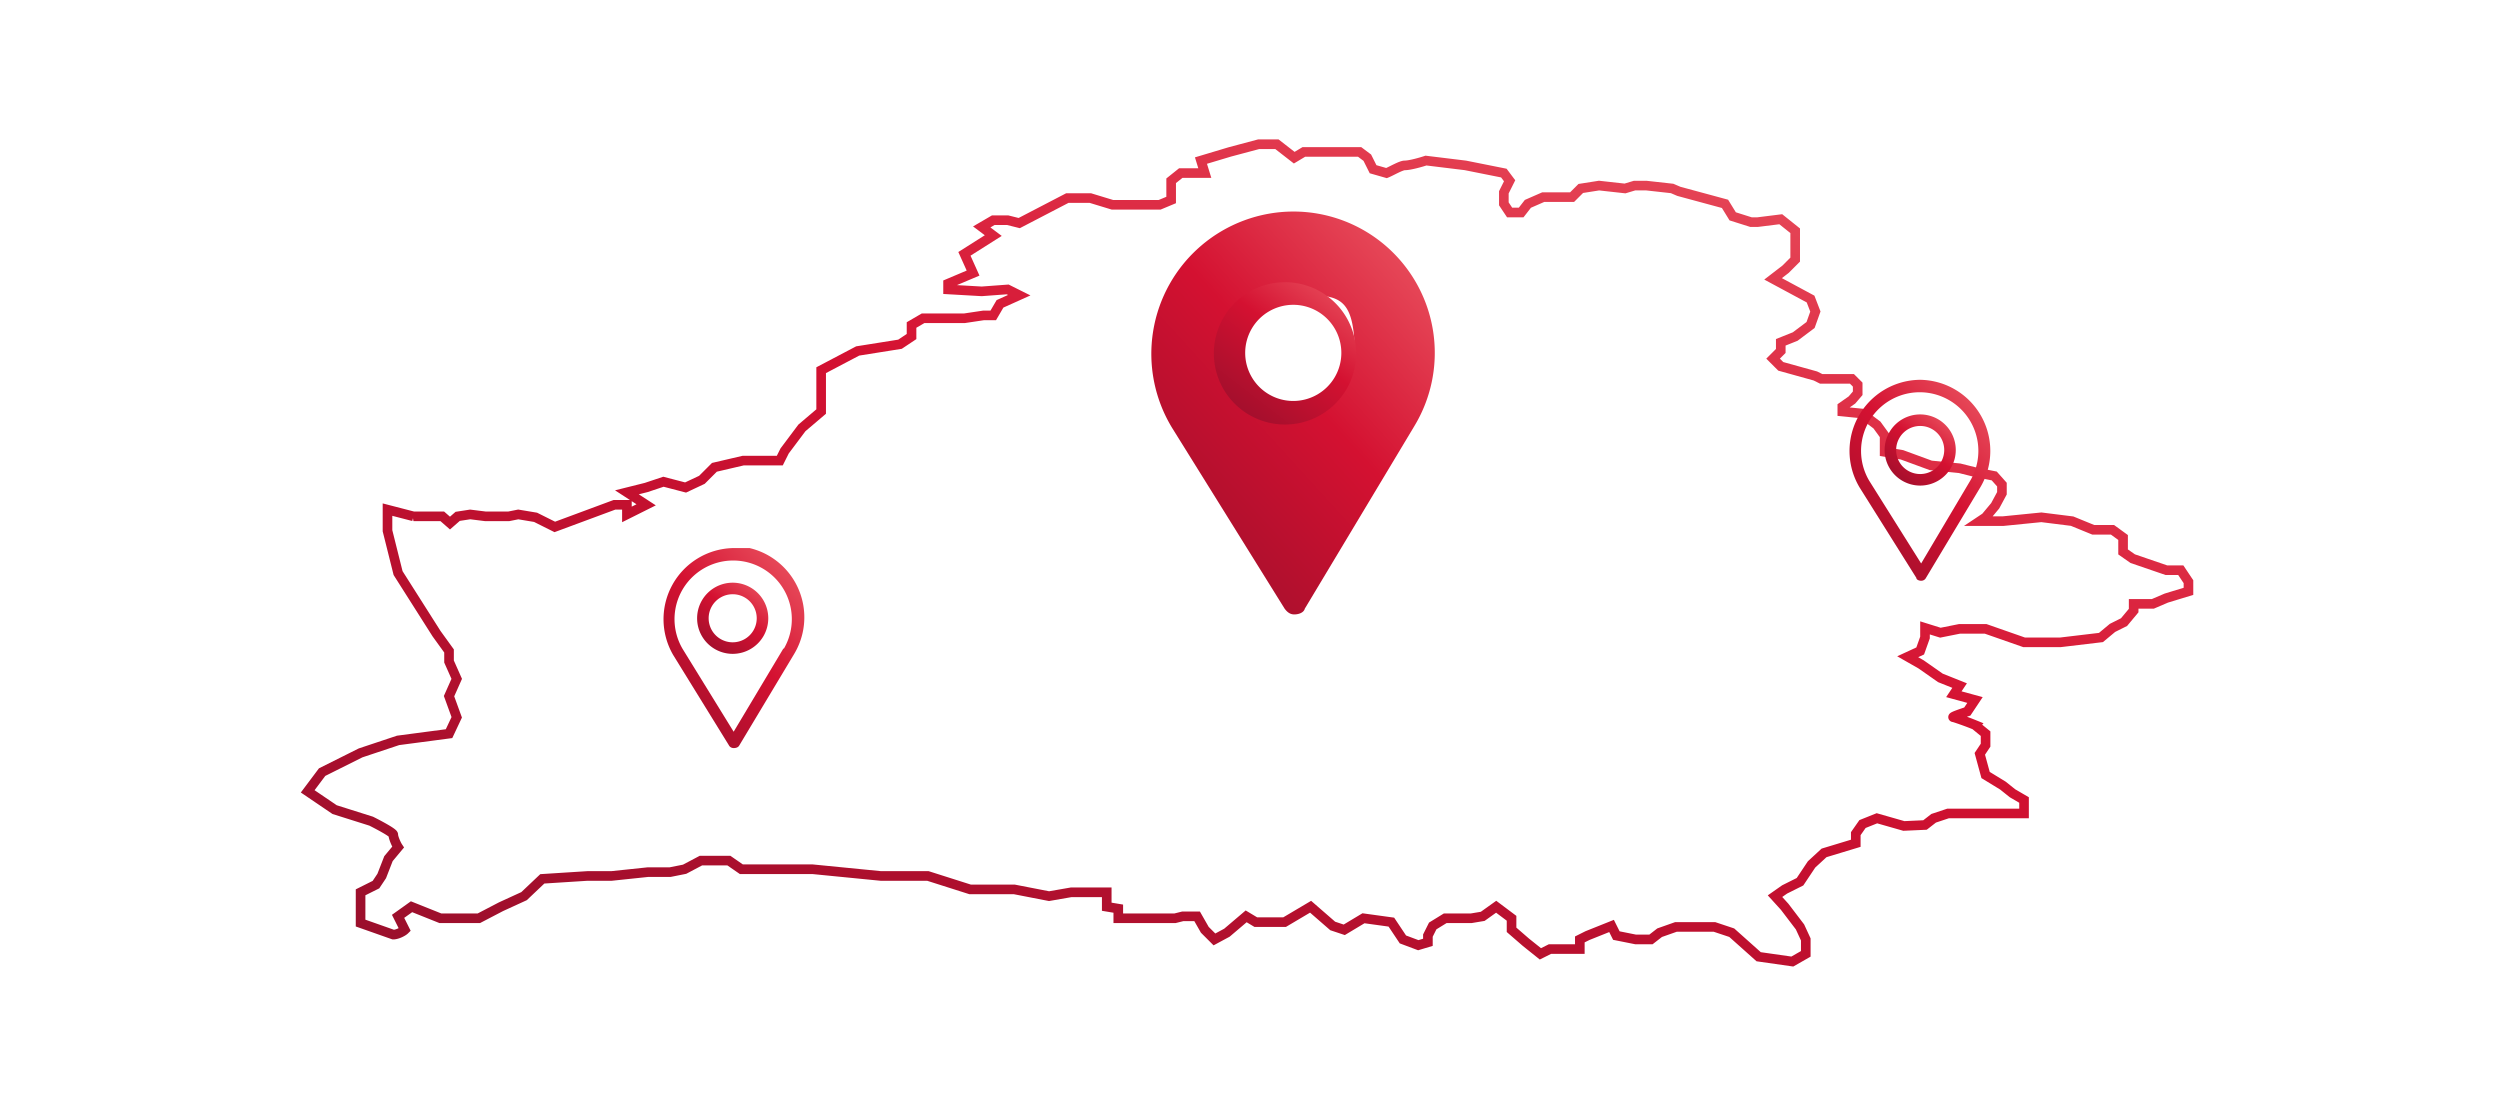 <svg
  width="260"
  height="115"
  fill="none"
  xmlns="http://www.w3.org/2000/svg"
><path
    d="M43 53.7l-2.7-.7v2.2l1.1 4.4 4 6.3 1.3 1.8v1.1l.8 1.8-.8 1.8.8 2.2-.8 1.7-5.3.7-3.9 1.3-4 2-1.5 2 2.8 1.9 3.8 1.2c.8.4 2.3 1.2 2.3 1.4 0 .3.3 1 .5 1.3l-1 1.2-.7 1.8-.6.9-1.6.8V96l3.4 1.2c.4 0 1-.3 1.2-.5l-.7-1.4 1.4-1 3 1.2h4l2.3-1.2 2.4-1.1 1.9-1.8 4.7-.3h2.5l3.8-.4h2.3l1.5-.3 1.7-.9h2.9l1.3.9h7.4l7.1.7h4.9l4.4 1.4h4.6l3.6.7 2.3-.4h3.7v1.5l1.2.2v1h5.9l.8-.2h1.5l.8 1.4 1 1 1.3-.7 2-1.7 1 .6h3l2.7-1.6 2.3 2 1.2.4 2-1.2 2.9.4 1.2 1.8 1.6.6 1-.3v-.7l.5-1 1.3-.8h2.7l1.2-.2 1.4-1 1.6 1.2v1.2l1.5 1.3 1.5 1.2 1-.5h3.1v-1l.8-.4 2.5-1 .5 1 2 .4h1.6l.9-.7 1.7-.6h4l1.8.6 2.8 2.5 3.5.5 1.4-.8v-1.5l-.6-1.3-1.6-2.1-1-1.1 1-.7 1.6-.8 1.2-1.8 1.3-1.2 3.3-1v-1l.7-1 1.5-.6 2.8.8 2.2-.1.9-.7 1.5-.5H210.5v-1.4l-1.2-.7-1-.8-1.8-1.1-.6-2.2.6-.9v-1.2l-1.1-.9a31 31 0 00-2.2-.8c-.4 0 .8-.4 1.4-.6l.8-1.2-2.2-.6.6-.9-2-.8-2-1.4-1.4-.8 1.3-.6.5-1.4v-1l1.6.5 2-.4h2.7l4 1.4h3.8l4.2-.5 1.2-1 1.2-.6 1-1.2v-.7h2l1.4-.6 2.3-.7v-1l-.8-1.2h-1.5l-3.5-1.2-1-.7v-1.5l-1.1-.8h-2l-2.2-.9-3.2-.4-4 .4h-2.4l.6-.4 1-1.2.7-1.3v-.9l-.8-.9-2-.4-1.6-.4-3-.3-3-1.1-1.8-.3v-1.7l-.8-1.1-1.6-1.2-2-.2v-.5l1-.7.6-.7V40l-.6-.6h-3.2l-.6-.3-3.6-1-.8-.8.8-.8v-.9l1.5-.6 1.6-1.2.5-1.4-.5-1.3-3.9-2.1 1.3-1 1-1V24l-1.5-1.2-2.4.3h-.7l-1.9-.6-.8-1.3-4.8-1.3-.7-.3-2.7-.3H170l-1 .3-2.7-.3-1.9.3-.9.9h-3l-1.6.7-.7.9H157l-.6-.9V20l.6-1.2-.6-.8-4-.8-4.1-.5c-.6.2-1.7.5-2.2.5-.4 0-1.4.6-1.9.8l-1.4-.4-.6-1.2-.8-.6h-5.8l-1 .6-1.8-1.4h-1.9l-3 .8-3 .9.4 1.3h-2.5l-1 .8v2l-1.2.5h-4.9l-2.3-.7H111l-5 2.6-1.2-.3h-1.5l-1.2.7 1.2.9-3 1.9.9 2-2.6 1.1v.6l3.5.2 2.7-.2 1.2.6-2 .9-.7 1.2h-1l-2 .3H96l-1.2.7V35l-1.2.8-4.4.7-3.8 2v4.3l-2 1.7-1.8 2.4-.5 1h-3.8l-3 .7-1.3 1.3-1.7.8-2.3-.6-1.8.6-2 .5 2 1.3-2 1v-1h-1.3l-6.2 2.3-2-1-1.8-.3-1 .2h-2.4l-1.6-.2-1.3.2-.8.7-.8-.7h-3z"
    stroke="url(#paint0_linear)"
  /><g clip-path="url(#clip0)"><path
      d="M134.5 22a14.8 14.8 0 00-12.6 22.5l11.7 18.8c.3.4.6.6 1 .6.5 0 1-.2 1.1-.6l11.4-19A14.7 14.7 0 00134.5 22zm.2 21.5c-1.2-2-6.6-4-6.6-6.4 1.7-5.2-.4-6.4 6.4-6.4 4.6 0 6.4-.3 6.4 6.4 0 2.2-5 4.5-6.2 6.4z"
      fill="url(#paint1_linear)"
    /><path
      d="M134.5 29.4a7.4 7.4 0 100 14.7 7.4 7.4 0 000-14.7zm0 12.3a5 5 0 110-10 5 5 0 010 10z"
      fill="url(#paint2_linear)"
    /></g><g clip-path="url(#clip1)"><path
      d="M199.7 39.5a7.4 7.4 0 00-6.3 11.2l5.9 9.4c0 .2.3.3.5.3s.4-.1.5-.3l5.7-9.5a7.4 7.4 0 00-6.3-11.1zm5.2 10.5l-5.1 8.6-5.4-8.6a6.1 6.1 0 1110.5 0z"
      fill="url(#paint3_linear)"
    /><path
      d="M199.7 43.1a3.7 3.7 0 100 7.4 3.7 3.7 0 000-7.4zm0 6.2a2.5 2.5 0 110-5 2.5 2.5 0 010 5z"
      fill="url(#paint4_linear)"
    /></g><g clip-path="url(#clip2)"><path
      d="M76.2 57A7.4 7.4 0 0070 68.1l5.8 9.4c.1.2.3.3.5.3.3 0 .5-.1.6-.3l5.7-9.5a7.4 7.4 0 00-6.4-11.2zm5.3 10.4l-5.2 8.7-5.3-8.6a6.1 6.1 0 1110.5 0z"
      fill="url(#paint5_linear)"
    /><path
      d="M76.2 60.6a3.7 3.7 0 100 7.4 3.7 3.7 0 000-7.4zm0 6.2a2.5 2.5 0 110-5 2.5 2.5 0 010 5z"
      fill="url(#paint6_linear)"
    /></g><defs><linearGradient
      id="paint0_linear"
      x1=".2"
      y1="108.5"
      x2="61.3"
      y2="-73.4"
      gradientUnits="userSpaceOnUse"
    ><stop stop-color="#890e2a" /><stop offset=".5" stop-color="#d41131" /><stop
        offset="1"
        stop-color="#f87d7e"
      /></linearGradient><linearGradient
      id="paint1_linear"
      x1="114.9"
      y1="68.1"
      x2="164.6"
      y2="22.9"
      gradientUnits="userSpaceOnUse"
    ><stop stop-color="#890e2a" /><stop offset=".5" stop-color="#d41131" /><stop
        offset="1"
        stop-color="#f87d7e"
      /></linearGradient><linearGradient
      id="paint2_linear"
      x1="124.7"
      y1="45.6"
      x2="141.7"
      y2="23.6"
      gradientUnits="userSpaceOnUse"
    ><stop stop-color="#890e2a" /><stop offset=".5" stop-color="#d41131" /><stop
        offset="1"
        stop-color="#f87d7e"
      /></linearGradient><linearGradient
      id="paint3_linear"
      x1="189.9"
      y1="62.5"
      x2="214.8"
      y2="39.9"
      gradientUnits="userSpaceOnUse"
    ><stop stop-color="#890e2a" /><stop offset=".5" stop-color="#d41131" /><stop
        offset="1"
        stop-color="#f87d7e"
      /></linearGradient><linearGradient
      id="paint4_linear"
      x1="194.8"
      y1="51.2"
      x2="203.3"
      y2="40.3"
      gradientUnits="userSpaceOnUse"
    ><stop stop-color="#890e2a" /><stop offset=".5" stop-color="#d41131" /><stop
        offset="1"
        stop-color="#f87d7e"
      /></linearGradient><linearGradient
      id="paint5_linear"
      x1="66.5"
      y1="80"
      x2="91.3"
      y2="57.4"
      gradientUnits="userSpaceOnUse"
    ><stop stop-color="#890e2a" /><stop offset=".5" stop-color="#d41131" /><stop
        offset="1"
        stop-color="#f87d7e"
      /></linearGradient><linearGradient
      id="paint6_linear"
      x1="71.4"
      y1="68.7"
      x2="79.9"
      y2="57.7"
      gradientUnits="userSpaceOnUse"
    ><stop stop-color="#890e2a" /><stop offset=".5" stop-color="#d41131" /><stop
        offset="1"
        stop-color="#f87d7e"
      /></linearGradient><clipPath id="clip0"><path
        fill="#fff"
        transform="translate(113.5 22)"
        d="M0 0h41.9v41.9H0z"
      /></clipPath><clipPath id="clip1"><path
        fill="#fff"
        transform="translate(189.2 39.5)"
        d="M0 0h21v21H0z"
      /></clipPath><clipPath id="clip2"><path
        fill="#fff"
        transform="translate(65.8 57)"
        d="M0 0h21v21H0z"
      /></clipPath></defs></svg>
